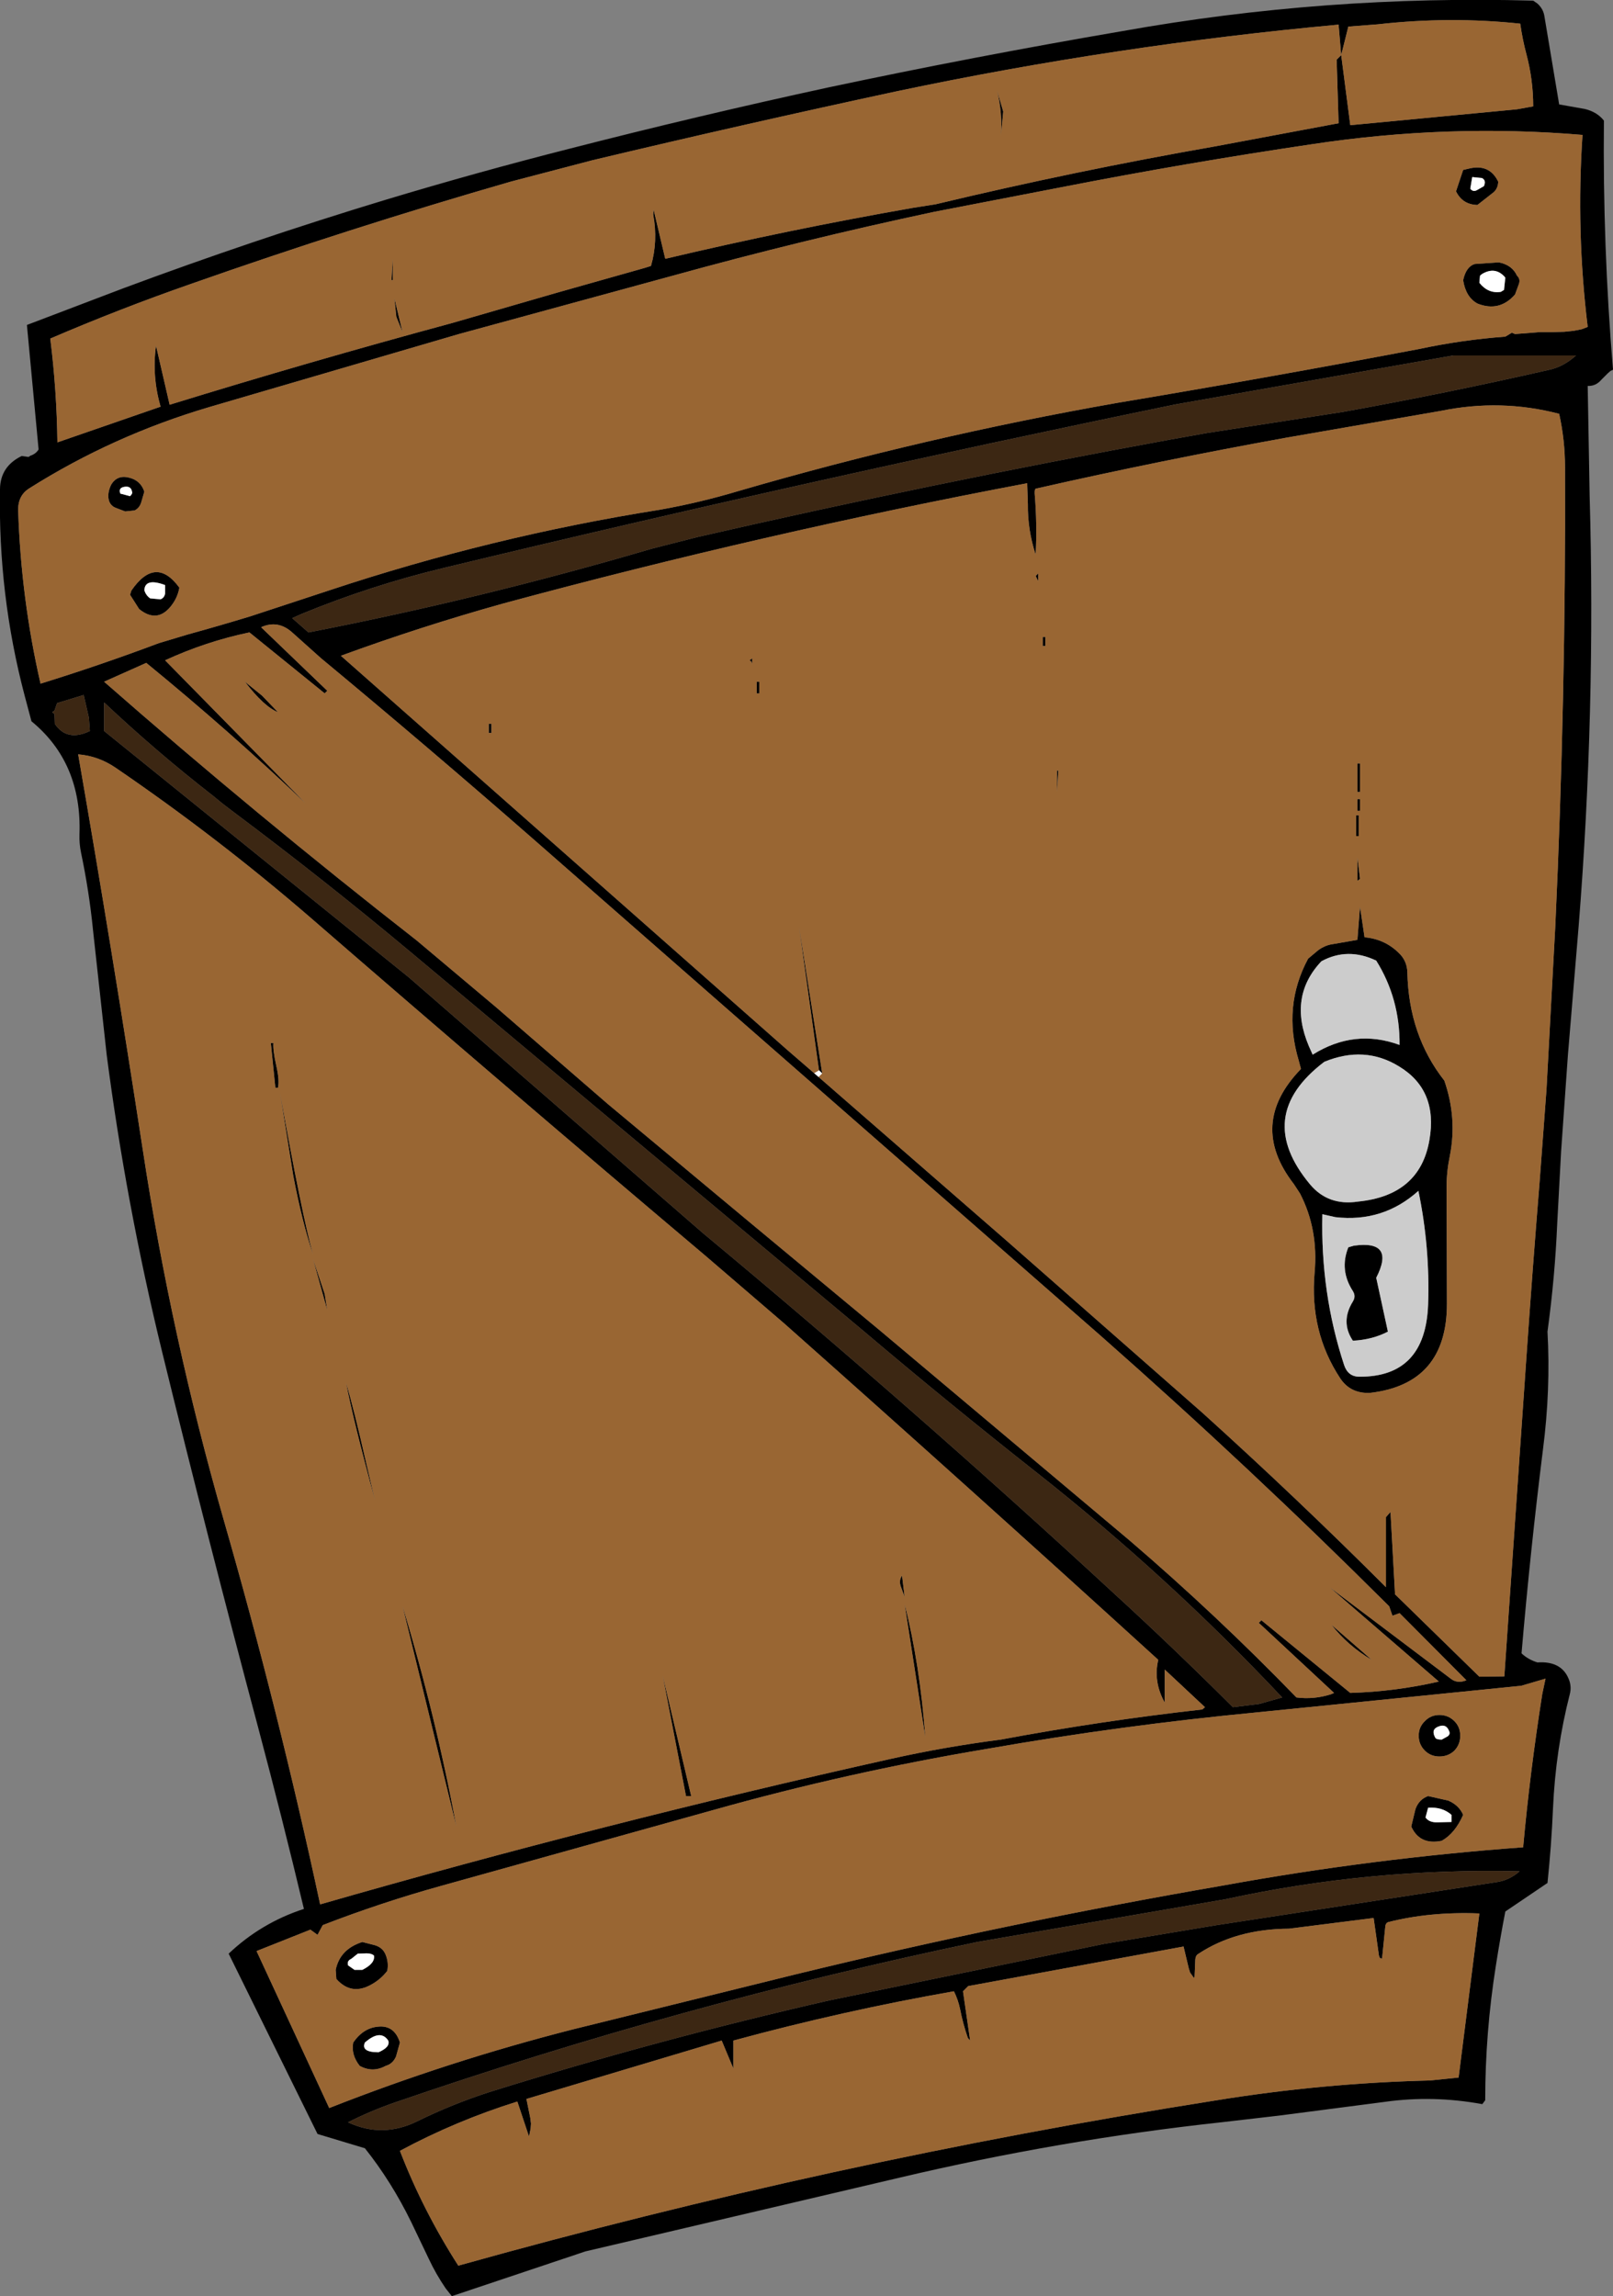 <?xml version="1.0" encoding="UTF-8" standalone="no"?>
<svg xmlns:xlink="http://www.w3.org/1999/xlink" height="354.0px" width="248.65px" xmlns="http://www.w3.org/2000/svg">
  <rect width="100%" height="100%" fill="#808080" stroke="none"/>
  <g transform="matrix(1.0, 0.0, 0.0, 1.0, 124.05, 177.0)">
    <path d="M112.95 -176.45 Q113.9 -175.6 114.05 -174.35 L116.3 -160.9 120.25 -160.2 Q122.15 -159.75 123.2 -158.4 123.0 -139.15 124.6 -120.0 L124.2 -119.8 123.8 -119.45 123.35 -119.0 122.8 -118.45 Q121.95 -117.45 120.7 -117.5 L121.0 -100.5 Q121.95 -67.35 119.3 -34.15 L117.65 -14.35 116.6 0.5 116.0 11.65 Q115.65 19.9 114.5 28.3 115.0 37.25 113.8 46.5 111.85 62.1 110.5 77.9 111.5 78.85 112.95 79.3 116.6 79.05 117.75 81.8 118.25 82.95 117.95 84.15 115.75 92.75 115.35 101.8 115.1 107.6 114.5 113.3 L108.0 117.7 Q107.2 121.85 106.55 126.0 104.9 136.4 104.9 146.8 L104.45 147.4 Q96.85 146.0 89.4 147.05 L73.25 149.15 64.2 150.2 Q39.3 152.9 14.55 158.75 L-33.8 170.1 -54.4 177.0 -55.35 175.8 Q-56.85 173.6 -57.95 171.25 L-60.65 165.6 Q-63.7 159.35 -67.8 154.2 L-75.1 152.0 -88.8 124.2 Q-83.8 119.45 -77.2 117.3 -80.55 103.25 -84.25 89.35 -91.95 60.5 -99.05 31.45 -104.6 8.7 -107.6 -14.35 L-109.7 -33.5 Q-110.3 -39.55 -111.55 -45.5 -111.85 -46.95 -111.8 -48.35 -111.4 -59.4 -119.2 -65.8 L-120.25 -69.75 Q-124.35 -85.3 -124.05 -101.6 -124.0 -105.1 -120.7 -106.7 L-120.0 -106.6 -119.65 -106.55 -119.35 -106.75 Q-118.55 -107.0 -118.1 -107.7 L-119.9 -126.9 -105.05 -132.55 Q-85.05 -140.0 -64.6 -146.2 -50.5 -150.45 -36.35 -154.05 -16.5 -159.15 3.55 -163.5 26.15 -168.3 48.95 -172.2 80.3 -177.8 112.3 -176.9 L112.95 -176.45 M82.7 -168.5 L84.1 -157.7 109.8 -160.15 112.3 -160.6 Q112.3 -164.7 111.25 -168.65 110.65 -170.9 110.3 -173.35 99.5 -174.5 88.35 -173.25 L83.8 -172.9 82.7 -168.5 82.3 -173.2 Q48.0 -170.05 14.3 -162.95 -9.2 -157.9 -32.7 -152.3 L-45.3 -149.0 Q-70.1 -141.85 -94.55 -133.25 -105.6 -129.4 -116.3 -124.8 -115.3 -116.8 -115.2 -108.8 L-99.3 -114.3 Q-100.65 -119.05 -100.0 -123.7 L-97.9 -114.6 Q-76.35 -121.25 -54.35 -127.2 L-38.1 -131.9 -24.65 -135.7 -23.7 -136.0 Q-22.6 -139.8 -23.35 -143.9 L-23.3 -144.7 -21.5 -137.1 Q-2.5 -141.6 16.65 -144.95 L20.15 -145.5 Q41.65 -150.65 63.35 -154.45 L82.3 -158.0 82.0 -167.8 82.7 -168.5 M102.35 -151.0 Q105.55 -151.8 106.9 -149.0 106.9 -148.05 106.25 -147.4 L103.7 -145.4 Q101.4 -145.45 100.4 -147.5 L101.5 -150.8 102.35 -151.0 M102.9 -149.7 L102.6 -147.9 Q103.05 -147.35 103.65 -147.7 L104.7 -148.3 Q105.1 -149.2 104.4 -149.55 L102.9 -149.7 M103.3 -136.3 L107.0 -136.55 Q109.05 -136.15 109.8 -134.5 110.4 -133.95 110.05 -133.1 L109.5 -131.6 Q107.1 -128.85 103.7 -130.2 101.9 -131.2 101.5 -133.8 101.95 -135.9 103.3 -136.3 M107.8 -132.3 L108.0 -134.2 Q106.5 -136.0 104.4 -134.75 L104.1 -134.5 104.0 -133.4 Q105.35 -131.7 107.3 -132.0 L107.8 -132.3 M109.0 -125.7 L109.5 -125.5 113.35 -125.8 115.3 -125.8 117.1 -125.85 118.55 -126.0 119.8 -126.25 120.7 -126.6 Q118.9 -141.35 119.9 -156.2 99.15 -157.95 78.1 -154.75 58.85 -151.9 39.65 -148.15 L20.0 -144.35 Q-0.45 -140.0 -20.5 -134.45 L-53.3 -125.5 -91.75 -114.25 Q-106.65 -109.85 -119.55 -101.7 -121.3 -100.6 -121.25 -98.3 -120.8 -84.65 -117.8 -71.6 -108.6 -74.45 -99.55 -77.85 L-95.05 -79.2 Q-90.15 -80.55 -85.4 -82.0 L-73.25 -86.0 Q-48.25 -94.3 -22.4 -98.4 -16.2 -99.5 -10.2 -101.3 18.65 -109.7 48.25 -114.9 71.55 -118.8 94.75 -123.2 101.3 -124.6 108.0 -125.1 L109.0 -125.7 M2.15 -10.95 L31.2 14.35 61.35 40.85 Q75.85 53.95 89.6 67.7 L89.6 56.9 90.3 56.1 91.0 68.8 104.0 81.5 107.85 81.45 111.25 32.3 Q112.2 18.6 113.3 5.05 L114.35 -9.05 115.7 -34.1 Q117.35 -69.55 117.2 -105.0 117.2 -109.15 116.3 -113.2 107.3 -115.55 98.05 -113.65 L74.4 -109.55 Q54.75 -106.0 35.8 -101.7 35.4 -101.75 35.45 -100.9 35.85 -96.1 35.6 -91.5 34.35 -95.3 34.4 -99.3 L34.3 -102.2 34.3 -102.5 Q-6.2 -94.85 -46.5 -83.95 -59.2 -80.4 -71.5 -75.9 L-2.65 -15.1 1.45 -11.55 2.15 -10.95 M2.2 -12.0 L-0.9 -34.3 2.7 -11.5 2.2 -12.0 M118.9 -122.2 L100.0 -122.2 57.15 -114.65 Q0.4 -102.95 -55.6 -89.45 -66.85 -86.75 -77.55 -82.35 L-79.0 -81.7 -76.5 -79.5 Q-49.8 -84.7 -23.6 -92.4 L-16.55 -94.2 Q19.8 -102.55 56.45 -109.25 L62.05 -110.25 83.0 -113.5 Q98.8 -116.35 114.6 -119.95 116.9 -120.4 118.9 -122.2 M38.9 -54.9 L38.9 -58.2 39.1 -58.2 38.9 -54.9 M37.1 -77.4 L36.7 -77.4 36.7 -78.8 37.1 -78.8 37.1 -77.4 M36.0 -87.4 L35.6 -88.2 36.0 -88.6 36.0 -87.4 M30.25 -156.05 Q30.5 -159.6 29.65 -163.05 L30.6 -159.8 30.25 -156.05 M77.7 -15.75 L78.3 -14.4 Q84.75 -18.45 91.7 -15.9 91.75 -23.05 88.1 -28.9 83.7 -31.0 79.65 -28.8 74.5 -23.35 77.7 -15.75 M85.2 -41.2 L85.2 -44.8 85.6 -41.5 85.2 -41.2 M85.0 -51.3 L85.4 -51.3 85.4 -48.1 85.0 -48.1 85.0 -51.3 M85.2 -53.8 L85.6 -53.8 85.6 -52.0 85.2 -52.0 85.2 -53.8 M85.2 -59.3 L85.6 -59.3 85.6 -54.9 85.2 -54.9 85.2 -59.3 M76.15 -13.5 Q73.65 -21.85 77.6 -29.2 L79.15 -30.5 Q80.25 -31.3 81.45 -31.45 L85.2 -32.1 85.6 -37.2 86.3 -32.5 Q89.65 -32.2 91.9 -29.75 92.85 -28.65 92.9 -27.1 93.1 -17.4 98.6 -10.4 100.6 -4.65 99.45 1.2 98.95 3.6 98.95 5.9 L99.0 24.0 Q99.0 36.4 87.1 37.75 84.1 37.85 82.55 35.5 77.8 28.3 78.6 19.2 79.2 12.5 76.35 7.0 L75.4 5.55 Q68.25 -3.7 76.5 -12.2 L76.15 -13.5 M91.6 -12.6 Q86.3 -15.85 80.1 -13.3 69.1 -4.95 77.9 5.6 80.7 8.95 85.3 8.25 94.85 7.3 96.3 -1.25 97.65 -8.95 91.6 -12.6 M84.65 15.05 Q91.1 14.15 88.1 20.0 L89.9 28.3 Q87.5 29.55 84.5 29.7 82.55 26.8 84.5 23.65 85.0 22.85 84.5 22.05 82.4 18.8 83.8 15.3 L84.65 15.05 M81.8 10.65 L79.8 10.2 Q79.5 22.35 83.15 33.45 83.75 35.25 85.5 35.25 95.7 35.3 96.1 24.1 96.4 15.25 94.6 6.6 89.15 11.5 81.8 10.65 M90.1 70.65 Q68.6 49.2 45.75 29.05 L14.5 1.7 -14.35 -23.55 -42.2 -47.95 Q-58.1 -61.85 -74.6 -75.55 L-78.9 -79.4 Q-81.15 -81.5 -83.8 -80.3 L-73.6 -70.5 -74.0 -70.1 -85.6 -79.5 Q-92.3 -78.1 -98.6 -75.2 L-76.9 -53.1 Q-88.55 -64.2 -101.5 -74.8 L-108.0 -71.9 Q-84.45 -51.25 -59.8 -32.0 L-47.5 -21.65 -30.3 -6.75 -8.65 11.3 11.75 28.25 50.15 60.55 Q63.55 72.05 75.8 84.7 78.5 85.05 81.15 84.2 L81.6 84.0 70.0 73.2 70.4 72.8 84.1 84.0 Q91.0 83.8 97.75 82.25 L80.9 67.7 99.65 81.85 Q100.65 82.6 102.0 82.05 L91.7 71.7 90.6 72.1 90.1 70.65 M97.65 89.2 Q96.5 89.65 97.2 90.9 97.35 91.2 98.2 91.2 L99.1 90.7 Q99.6 90.35 99.3 89.8 98.85 88.7 97.65 89.2 M97.85 87.4 Q99.2 87.4 100.15 88.35 101.05 89.25 101.05 90.6 101.05 91.95 100.15 92.9 99.2 93.8 97.85 93.8 96.5 93.8 95.6 92.9 94.65 91.95 94.65 90.6 94.65 89.25 95.6 88.35 96.5 87.4 97.85 87.4 M114.2 81.8 L110.45 82.9 69.7 87.0 Q48.8 89.0 28.25 92.6 6.7 96.2 -14.25 102.1 L-56.05 113.75 Q-65.25 116.3 -74.3 119.8 L-75.1 121.3 -76.2 120.5 -84.5 123.8 -73.3 148.0 Q-54.9 140.75 -35.65 135.85 L-1.45 127.4 Q31.15 119.45 64.45 113.7 87.5 109.5 110.75 107.8 111.8 96.2 113.7 84.15 L114.2 81.8 M14.8 67.55 Q14.5 66.65 15.0 65.9 L15.4 69.2 14.8 67.55 M81.2 73.5 L87.4 78.9 Q83.75 76.75 81.2 73.5 M30.2 91.2 Q45.7 88.3 61.3 86.55 L61.7 86.2 55.5 80.4 55.5 85.5 Q53.7 82.25 54.5 78.9 25.8 52.75 -3.15 27.05 L-15.25 16.65 Q-45.85 -9.2 -76.1 -35.45 -90.5 -47.9 -106.25 -58.65 -108.9 -60.45 -112.0 -60.7 -106.75 -30.45 -102.05 0.2 -97.65 29.1 -89.6 57.2 -81.1 86.75 -74.7 116.6 -31.05 104.05 13.35 94.15 21.65 92.3 30.2 91.2 M18.6 90.9 L15.4 70.3 Q17.75 79.55 18.6 90.9 M73.6 84.7 Q56.05 66.05 35.85 50.1 22.4 39.5 9.3 28.4 L-29.8 -4.3 -60.55 -30.05 Q-74.0 -41.3 -88.1 -51.85 L-89.8 -53.15 -91.2 -54.3 Q-100.0 -61.15 -108.0 -68.7 L-108.0 -64.3 -61.0 -26.3 -15.7 13.1 Q16.6 39.95 47.5 68.5 56.95 77.15 66.0 86.2 L70.05 85.7 73.6 84.7 M60.2 125.35 L60.1 127.75 60.0 127.95 59.4 127.1 59.2 126.45 58.4 123.1 25.2 129.2 24.4 130.0 25.5 137.6 25.15 137.2 Q24.4 135.05 23.95 132.75 23.65 131.3 23.0 130.0 5.9 133.0 -11.0 137.6 L-11.0 141.9 -12.8 137.6 -42.9 146.6 -42.3 149.55 -42.2 150.4 -42.25 151.15 -42.5 152.4 -44.3 147.0 Q-53.75 149.95 -62.4 154.6 -58.85 163.8 -53.4 172.3 4.05 156.2 63.2 146.85 79.75 144.15 96.4 143.75 L100.8 143.3 104.0 118.0 Q96.35 117.7 89.9 119.35 89.55 119.5 89.5 120.0 L89.0 124.95 88.7 124.9 Q88.5 124.65 88.45 124.0 L87.7 118.7 74.65 120.35 Q66.45 120.4 60.65 124.25 60.2 124.5 60.2 125.35 M63.5 119.8 L106.45 113.2 Q108.55 112.95 110.2 111.5 87.2 110.95 64.9 115.8 L26.6 122.4 Q-19.1 131.95 -63.35 147.2 -67.05 148.5 -70.4 150.2 -65.05 152.7 -59.65 150.0 -54.35 147.4 -48.65 145.55 -22.75 137.45 3.8 131.4 L46.1 122.7 63.5 119.8 M99.7 103.9 L99.7 102.8 Q98.3 101.55 96.1 101.7 L95.7 103.2 Q96.25 104.0 97.55 103.95 L99.7 103.9 M-101.8 -101.2 L-102.25 -99.65 Q-102.5 -98.7 -103.3 -98.3 L-104.75 -98.15 -106.2 -98.7 Q-107.25 -99.1 -107.35 -100.35 -107.4 -101.3 -106.9 -102.3 -105.95 -103.85 -104.1 -103.35 -102.35 -102.9 -101.8 -101.2 M-62.0 -125.8 L-62.95 -128.15 -63.25 -131.0 -62.0 -125.8 M-63.5 -137.1 L-63.5 -133.8 -63.7 -133.8 -63.5 -137.1 M94.15 101.9 Q94.7 100.4 96.1 99.9 L99.2 100.6 Q100.85 101.3 101.5 102.8 100.25 105.65 98.2 106.8 94.8 107.5 93.5 104.6 L94.15 101.9 M-103.7 -101.2 Q-103.85 -102.1 -104.85 -101.95 -105.85 -101.8 -105.5 -100.9 L-104.0 -100.5 Q-103.55 -100.95 -103.7 -101.2 M-96.4 -86.4 Q-96.7 -84.65 -97.95 -83.25 -100.0 -81.0 -102.6 -83.1 L-104.0 -85.3 -103.8 -85.95 Q-100.05 -91.4 -96.4 -86.4 M-98.6 -86.8 Q-101.7 -87.95 -101.8 -86.0 -101.55 -85.2 -100.9 -84.75 L-99.3 -84.6 Q-98.7 -84.85 -98.6 -85.5 L-98.6 -86.8 M-111.15 -69.85 L-115.25 -68.6 -115.65 -67.45 -116.0 -67.2 -115.65 -66.9 -115.6 -65.4 Q-113.7 -62.6 -110.2 -64.3 L-110.35 -66.35 -111.15 -69.85 M-68.2 122.4 L-66.25 122.9 Q-65.1 123.25 -64.65 124.25 -64.1 125.5 -64.35 126.85 -65.3 128.1 -66.7 128.9 -69.85 130.75 -72.2 128.1 L-72.3 126.7 Q-71.65 123.5 -68.2 122.4 M-17.5 99.9 L-18.3 99.9 -21.9 81.3 -17.5 99.9 M-70.7 36.2 Q-69.5 40.2 -67.6 48.55 L-66.25 54.3 Q-69.6 41.95 -70.7 36.2 M-75.8 16.4 Q-77.5 11.35 -78.85 4.2 L-80.9 -8.6 Q-77.5 10.35 -75.8 16.4 M-75.8 17.1 L-74.0 22.5 -73.6 25.0 -75.8 17.1 M-48.7 -65.4 L-48.3 -65.4 -48.3 -64.0 -48.7 -64.0 -48.7 -65.4 M-7.4 -71.9 L-7.0 -71.9 -7.0 -70.1 -7.4 -70.1 -7.4 -71.9 M-8.1 -75.5 L-8.1 -74.5 Q-8.1 -75.0 -8.5 -75.2 L-8.1 -75.5 M-82.3 -16.2 L-81.9 -16.2 Q-82.0 -15.1 -81.45 -12.65 -80.95 -10.45 -81.2 -9.3 L-81.6 -9.3 -82.3 -16.2 M-81.2 -67.2 Q-83.35 -68.05 -86.3 -71.9 L-83.65 -69.75 -81.2 -67.2 M-69.4 126.7 L-68.2 126.7 Q-66.2 125.7 -66.4 124.5 -66.75 124.15 -67.55 124.15 L-68.9 124.2 -69.9 125.0 Q-70.6 125.3 -70.4 126.0 L-69.4 126.7 M-68.6 141.5 Q-69.95 139.8 -69.6 137.9 -68.05 135.65 -65.75 135.45 -63.25 135.2 -62.4 137.9 L-63.0 140.05 Q-63.5 141.2 -64.6 141.5 -66.6 142.6 -68.6 141.5 M-67.8 137.9 Q-68.45 139.4 -65.7 139.4 -63.85 138.6 -64.2 137.6 -65.4 135.8 -67.8 137.9 M-53.7 104.6 L-62.0 70.6 Q-56.9 87.4 -53.7 104.6" fill="#000000" fill-rule="evenodd" stroke="none"/>
    <path d="M102.9 -149.7 L104.4 -149.55 Q105.1 -149.2 104.7 -148.3 L103.65 -147.7 Q103.05 -147.35 102.6 -147.9 L102.9 -149.7 M107.8 -132.3 L107.3 -132.0 Q105.35 -131.7 104.0 -133.4 L104.1 -134.5 104.4 -134.75 Q106.5 -136.0 108.0 -134.2 L107.8 -132.3 M1.45 -11.55 L2.2 -12.0 2.7 -11.5 2.15 -10.95 1.45 -11.55 M97.65 89.2 Q98.85 88.7 99.3 89.8 99.6 90.35 99.1 90.7 L98.2 91.2 Q97.35 91.2 97.2 90.9 96.5 89.65 97.65 89.2 M99.7 103.9 L97.55 103.95 Q96.25 104.0 95.7 103.2 L96.1 101.7 Q98.3 101.55 99.7 102.8 L99.7 103.9 M-103.7 -101.2 Q-103.55 -100.95 -104.0 -100.5 L-105.5 -100.9 Q-105.85 -101.8 -104.85 -101.95 -103.85 -102.1 -103.7 -101.2 M-98.6 -86.8 L-98.6 -85.5 Q-98.7 -84.85 -99.3 -84.6 L-100.9 -84.75 Q-101.55 -85.2 -101.8 -86.0 -101.7 -87.95 -98.6 -86.8 M-69.4 126.7 L-70.4 126.0 Q-70.6 125.3 -69.9 125.0 L-68.9 124.2 -67.55 124.15 Q-66.75 124.15 -66.4 124.5 -66.2 125.7 -68.2 126.7 L-69.4 126.7 M-67.8 137.9 Q-65.4 135.8 -64.2 137.6 -63.85 138.6 -65.7 139.4 -68.45 139.4 -67.8 137.9" fill="#ffffff" fill-rule="evenodd" stroke="none"/>
    <path d="M82.7 -168.5 L82.0 -167.8 82.3 -158.0 63.35 -154.45 Q41.65 -150.65 20.15 -145.5 L16.65 -144.95 Q-2.5 -141.6 -21.5 -137.1 L-23.3 -144.7 -23.35 -143.9 Q-22.6 -139.8 -23.7 -136.0 L-24.65 -135.7 -38.1 -131.9 -54.35 -127.2 Q-76.35 -121.25 -97.9 -114.6 L-100.0 -123.7 Q-100.65 -119.05 -99.3 -114.3 L-115.2 -108.8 Q-115.3 -116.8 -116.3 -124.8 -105.6 -129.4 -94.55 -133.25 -70.1 -141.85 -45.3 -149.0 L-32.7 -152.3 Q-9.2 -157.9 14.3 -162.95 48.0 -170.05 82.3 -173.2 L82.7 -168.5 83.8 -172.9 88.35 -173.25 Q99.5 -174.5 110.3 -173.35 110.65 -170.9 111.25 -168.65 112.3 -164.7 112.3 -160.6 L109.8 -160.15 84.1 -157.7 82.7 -168.5 M102.35 -151.0 L101.5 -150.8 100.4 -147.5 Q101.4 -145.45 103.7 -145.4 L106.25 -147.4 Q106.9 -148.05 106.9 -149.0 105.55 -151.8 102.35 -151.0 M103.3 -136.3 Q101.95 -135.9 101.5 -133.8 101.9 -131.2 103.7 -130.2 107.1 -128.85 109.5 -131.6 L110.05 -133.1 Q110.4 -133.95 109.8 -134.5 109.05 -136.15 107.0 -136.55 L103.3 -136.3 M1.45 -11.55 L-2.65 -15.1 -71.5 -75.9 Q-59.2 -80.4 -46.5 -83.95 -6.2 -94.85 34.3 -102.5 L34.3 -102.2 34.4 -99.3 Q34.35 -95.3 35.6 -91.5 35.85 -96.1 35.45 -100.9 35.4 -101.75 35.8 -101.7 54.75 -106.0 74.4 -109.55 L98.05 -113.65 Q107.3 -115.55 116.3 -113.2 117.2 -109.15 117.2 -105.0 117.35 -69.55 115.7 -34.1 L114.35 -9.05 113.3 5.05 Q112.2 18.6 111.25 32.3 L107.85 81.45 104.0 81.5 91.0 68.8 90.3 56.1 89.6 56.9 89.6 67.7 Q75.85 53.95 61.35 40.85 L31.2 14.35 2.15 -10.95 2.7 -11.5 -0.9 -34.3 2.2 -12.0 1.45 -11.55 M109.0 -125.7 L108.0 -125.1 Q101.3 -124.6 94.75 -123.2 71.55 -118.8 48.25 -114.9 18.65 -109.7 -10.2 -101.3 -16.2 -99.5 -22.4 -98.4 -48.25 -94.3 -73.25 -86.0 L-85.4 -82.0 Q-90.15 -80.55 -95.05 -79.2 L-99.55 -77.85 Q-108.6 -74.45 -117.8 -71.6 -120.8 -84.65 -121.25 -98.3 -121.3 -100.6 -119.55 -101.7 -106.65 -109.85 -91.75 -114.25 L-53.3 -125.5 -20.5 -134.45 Q-0.45 -140.0 20.0 -144.35 L39.65 -148.15 Q58.85 -151.9 78.1 -154.75 99.15 -157.95 119.9 -156.2 118.9 -141.35 120.7 -126.6 L119.8 -126.25 118.55 -126.0 117.1 -125.85 115.3 -125.8 113.35 -125.8 109.5 -125.5 109.0 -125.7 M30.25 -156.05 L30.6 -159.8 29.65 -163.05 Q30.5 -159.6 30.25 -156.05 M36.0 -87.4 L36.0 -88.6 35.6 -88.2 36.0 -87.4 M37.1 -77.4 L37.1 -78.8 36.7 -78.8 36.7 -77.4 37.1 -77.4 M38.9 -54.9 L39.1 -58.2 38.9 -58.2 38.9 -54.9 M76.15 -13.5 L76.5 -12.2 Q68.25 -3.7 75.4 5.55 L76.35 7.0 Q79.2 12.5 78.6 19.2 77.8 28.3 82.55 35.5 84.1 37.85 87.1 37.75 99.0 36.4 99.0 24.0 L98.95 5.9 Q98.95 3.6 99.45 1.2 100.6 -4.65 98.6 -10.4 93.1 -17.4 92.9 -27.1 92.85 -28.65 91.9 -29.75 89.65 -32.2 86.3 -32.5 L85.6 -37.2 85.2 -32.1 81.45 -31.45 Q80.25 -31.3 79.15 -30.5 L77.6 -29.2 Q73.65 -21.85 76.15 -13.5 M85.2 -59.3 L85.2 -54.9 85.6 -54.9 85.6 -59.3 85.2 -59.3 M85.2 -53.8 L85.2 -52.0 85.6 -52.0 85.6 -53.8 85.2 -53.8 M85.0 -51.3 L85.0 -48.1 85.4 -48.1 85.4 -51.3 85.0 -51.3 M85.2 -41.2 L85.6 -41.5 85.2 -44.8 85.2 -41.2 M90.1 70.65 L90.6 72.1 91.7 71.7 102.0 82.05 Q100.65 82.6 99.65 81.85 L80.9 67.7 97.75 82.25 Q91.0 83.8 84.1 84.0 L70.4 72.8 70.0 73.2 81.6 84.0 81.15 84.2 Q78.5 85.05 75.8 84.7 63.55 72.05 50.15 60.55 L11.75 28.25 -8.65 11.3 -30.3 -6.75 -47.5 -21.65 -59.8 -32.0 Q-84.45 -51.25 -108.0 -71.9 L-101.5 -74.8 Q-88.55 -64.2 -76.9 -53.1 L-98.6 -75.2 Q-92.3 -78.1 -85.6 -79.5 L-74.0 -70.1 -73.6 -70.5 -83.8 -80.3 Q-81.15 -81.5 -78.9 -79.4 L-74.6 -75.55 Q-58.1 -61.85 -42.2 -47.95 L-14.35 -23.55 14.5 1.7 45.75 29.05 Q68.6 49.2 90.1 70.65 M97.85 87.4 Q96.5 87.4 95.6 88.35 94.65 89.25 94.65 90.6 94.65 91.95 95.6 92.9 96.5 93.8 97.85 93.8 99.2 93.8 100.15 92.9 101.05 91.95 101.05 90.6 101.05 89.25 100.15 88.35 99.2 87.4 97.85 87.4 M114.2 81.8 L113.7 84.15 Q111.8 96.2 110.75 107.8 87.5 109.5 64.45 113.7 31.15 119.45 -1.45 127.4 L-35.65 135.85 Q-54.9 140.75 -73.3 148.0 L-84.5 123.8 -76.2 120.5 -75.1 121.3 -74.3 119.8 Q-65.25 116.3 -56.05 113.75 L-14.25 102.1 Q6.7 96.2 28.25 92.6 48.8 89.0 69.7 87.0 L110.45 82.9 114.2 81.8 M81.2 73.5 Q83.75 76.75 87.4 78.9 L81.2 73.5 M14.8 67.55 L15.4 69.2 15.0 65.9 Q14.5 66.65 14.8 67.55 M30.2 91.2 Q21.65 92.3 13.35 94.15 -31.05 104.05 -74.7 116.6 -81.1 86.75 -89.6 57.2 -97.65 29.1 -102.05 0.2 -106.75 -30.45 -112.0 -60.7 -108.9 -60.45 -106.25 -58.65 -90.5 -47.9 -76.1 -35.45 -45.85 -9.2 -15.25 16.65 L-3.15 27.05 Q25.8 52.75 54.5 78.9 53.7 82.25 55.5 85.5 L55.5 80.4 61.7 86.2 61.3 86.55 Q45.7 88.3 30.2 91.2 M18.6 90.9 Q17.75 79.55 15.4 70.3 L18.6 90.9 M60.2 125.35 Q60.2 124.5 60.65 124.25 66.45 120.4 74.65 120.35 L87.7 118.7 88.45 124.0 Q88.5 124.65 88.7 124.9 L89.0 124.95 89.5 120.0 Q89.55 119.5 89.9 119.35 96.35 117.7 104.0 118.0 L100.8 143.3 96.4 143.75 Q79.75 144.15 63.2 146.85 4.05 156.2 -53.4 172.3 -58.85 163.8 -62.4 154.6 -53.75 149.95 -44.3 147.0 L-42.5 152.4 -42.25 151.15 -42.2 150.4 -42.3 149.55 -42.9 146.6 -12.8 137.6 -11.0 141.9 -11.0 137.6 Q5.9 133.0 23.0 130.0 23.65 131.3 23.95 132.75 24.4 135.05 25.15 137.2 L25.5 137.6 24.4 130.0 25.2 129.2 58.4 123.1 59.2 126.45 59.4 127.1 60.0 127.95 60.1 127.75 60.2 125.35 M94.15 101.9 L93.5 104.6 Q94.8 107.5 98.2 106.8 100.25 105.65 101.5 102.8 100.85 101.3 99.2 100.6 L96.1 99.9 Q94.7 100.4 94.15 101.9 M-63.5 -137.1 L-63.7 -133.8 -63.5 -133.8 -63.5 -137.1 M-62.0 -125.8 L-63.25 -131.0 -62.95 -128.15 -62.0 -125.8 M-101.8 -101.2 Q-102.35 -102.9 -104.1 -103.35 -105.95 -103.85 -106.9 -102.3 -107.4 -101.3 -107.35 -100.35 -107.25 -99.1 -106.2 -98.7 L-104.75 -98.15 -103.3 -98.3 Q-102.5 -98.7 -102.25 -99.65 L-101.8 -101.2 M-96.4 -86.4 Q-100.05 -91.4 -103.8 -85.95 L-104.0 -85.3 -102.6 -83.1 Q-100.0 -81.0 -97.95 -83.25 -96.7 -84.65 -96.4 -86.4 M-81.2 -67.2 L-83.65 -69.75 -86.3 -71.9 Q-83.35 -68.05 -81.2 -67.2 M-82.3 -16.2 L-81.6 -9.3 -81.2 -9.3 Q-80.95 -10.45 -81.45 -12.65 -82.0 -15.1 -81.9 -16.2 L-82.3 -16.2 M-8.1 -75.5 L-8.5 -75.2 Q-8.1 -75.0 -8.1 -74.5 L-8.1 -75.5 M-7.4 -71.9 L-7.4 -70.1 -7.0 -70.1 -7.0 -71.9 -7.4 -71.9 M-48.7 -65.4 L-48.7 -64.0 -48.3 -64.0 -48.3 -65.4 -48.7 -65.4 M-75.8 17.1 L-73.6 25.0 -74.0 22.5 -75.8 17.1 M-75.8 16.4 Q-77.5 10.35 -80.9 -8.6 L-78.85 4.2 Q-77.5 11.35 -75.8 16.4 M-70.7 36.2 Q-69.6 41.95 -66.25 54.3 L-67.6 48.55 Q-69.5 40.2 -70.7 36.2 M-17.5 99.9 L-21.9 81.3 -18.3 99.9 -17.5 99.9 M-68.2 122.4 Q-71.65 123.5 -72.3 126.7 L-72.2 128.1 Q-69.85 130.75 -66.7 128.9 -65.3 128.1 -64.35 126.85 -64.1 125.5 -64.65 124.25 -65.1 123.25 -66.25 122.9 L-68.2 122.4 M-68.6 141.5 Q-66.6 142.6 -64.6 141.5 -63.5 141.2 -63.0 140.05 L-62.4 137.9 Q-63.25 135.2 -65.75 135.45 -68.05 135.65 -69.6 137.9 -69.95 139.8 -68.6 141.5 M-53.7 104.6 Q-56.9 87.4 -62.0 70.6 L-53.7 104.6" fill="#996633" fill-rule="evenodd" stroke="none"/>
    <path d="M118.9 -122.2 Q116.9 -120.4 114.6 -119.95 98.8 -116.35 83.0 -113.5 L62.05 -110.25 56.45 -109.25 Q19.8 -102.55 -16.55 -94.2 L-23.6 -92.4 Q-49.8 -84.7 -76.5 -79.5 L-79.0 -81.7 -77.55 -82.35 Q-66.85 -86.75 -55.6 -89.45 0.4 -102.95 57.15 -114.65 L100.0 -122.2 118.9 -122.2 M73.6 84.7 L70.05 85.7 66.0 86.2 Q56.95 77.15 47.5 68.5 16.6 39.95 -15.7 13.1 L-61.0 -26.3 -108.0 -64.3 -108.0 -68.7 Q-100.0 -61.15 -91.2 -54.3 L-89.8 -53.15 -88.1 -51.85 Q-74.0 -41.3 -60.55 -30.05 L-29.8 -4.3 9.3 28.4 Q22.4 39.5 35.85 50.1 56.05 66.05 73.6 84.7 M63.5 119.8 L46.1 122.7 3.8 131.4 Q-22.75 137.45 -48.65 145.55 -54.35 147.4 -59.65 150.0 -65.05 152.7 -70.4 150.2 -67.05 148.5 -63.35 147.2 -19.1 131.95 26.6 122.4 L64.9 115.8 Q87.2 110.95 110.2 111.5 108.55 112.95 106.45 113.2 L63.5 119.8 M-111.15 -69.85 L-110.35 -66.35 -110.2 -64.3 Q-113.7 -62.6 -115.6 -65.4 L-115.65 -66.9 -116.0 -67.2 -115.65 -67.45 -115.25 -68.6 -111.15 -69.85" fill="#3c2713" fill-rule="evenodd" stroke="none"/>
    <path d="M77.7 -15.75 Q74.5 -23.35 79.65 -28.8 83.7 -31.0 88.1 -28.9 91.75 -23.05 91.7 -15.9 84.75 -18.45 78.3 -14.4 L77.7 -15.75 M91.6 -12.6 Q97.65 -8.95 96.3 -1.25 94.85 7.3 85.3 8.25 80.7 8.95 77.9 5.6 69.1 -4.95 80.1 -13.3 86.3 -15.85 91.6 -12.6 M84.65 15.05 L83.8 15.3 Q82.4 18.8 84.5 22.05 85.0 22.85 84.5 23.65 82.55 26.8 84.5 29.7 87.5 29.55 89.9 28.3 L88.1 20.0 Q91.1 14.15 84.65 15.05 M81.8 10.65 Q89.15 11.5 94.6 6.6 96.4 15.25 96.1 24.1 95.7 35.3 85.5 35.25 83.75 35.25 83.15 33.45 79.5 22.35 79.8 10.2 L81.8 10.65" fill="#cccccc" fill-rule="evenodd" stroke="none"/>
  </g>
</svg>

